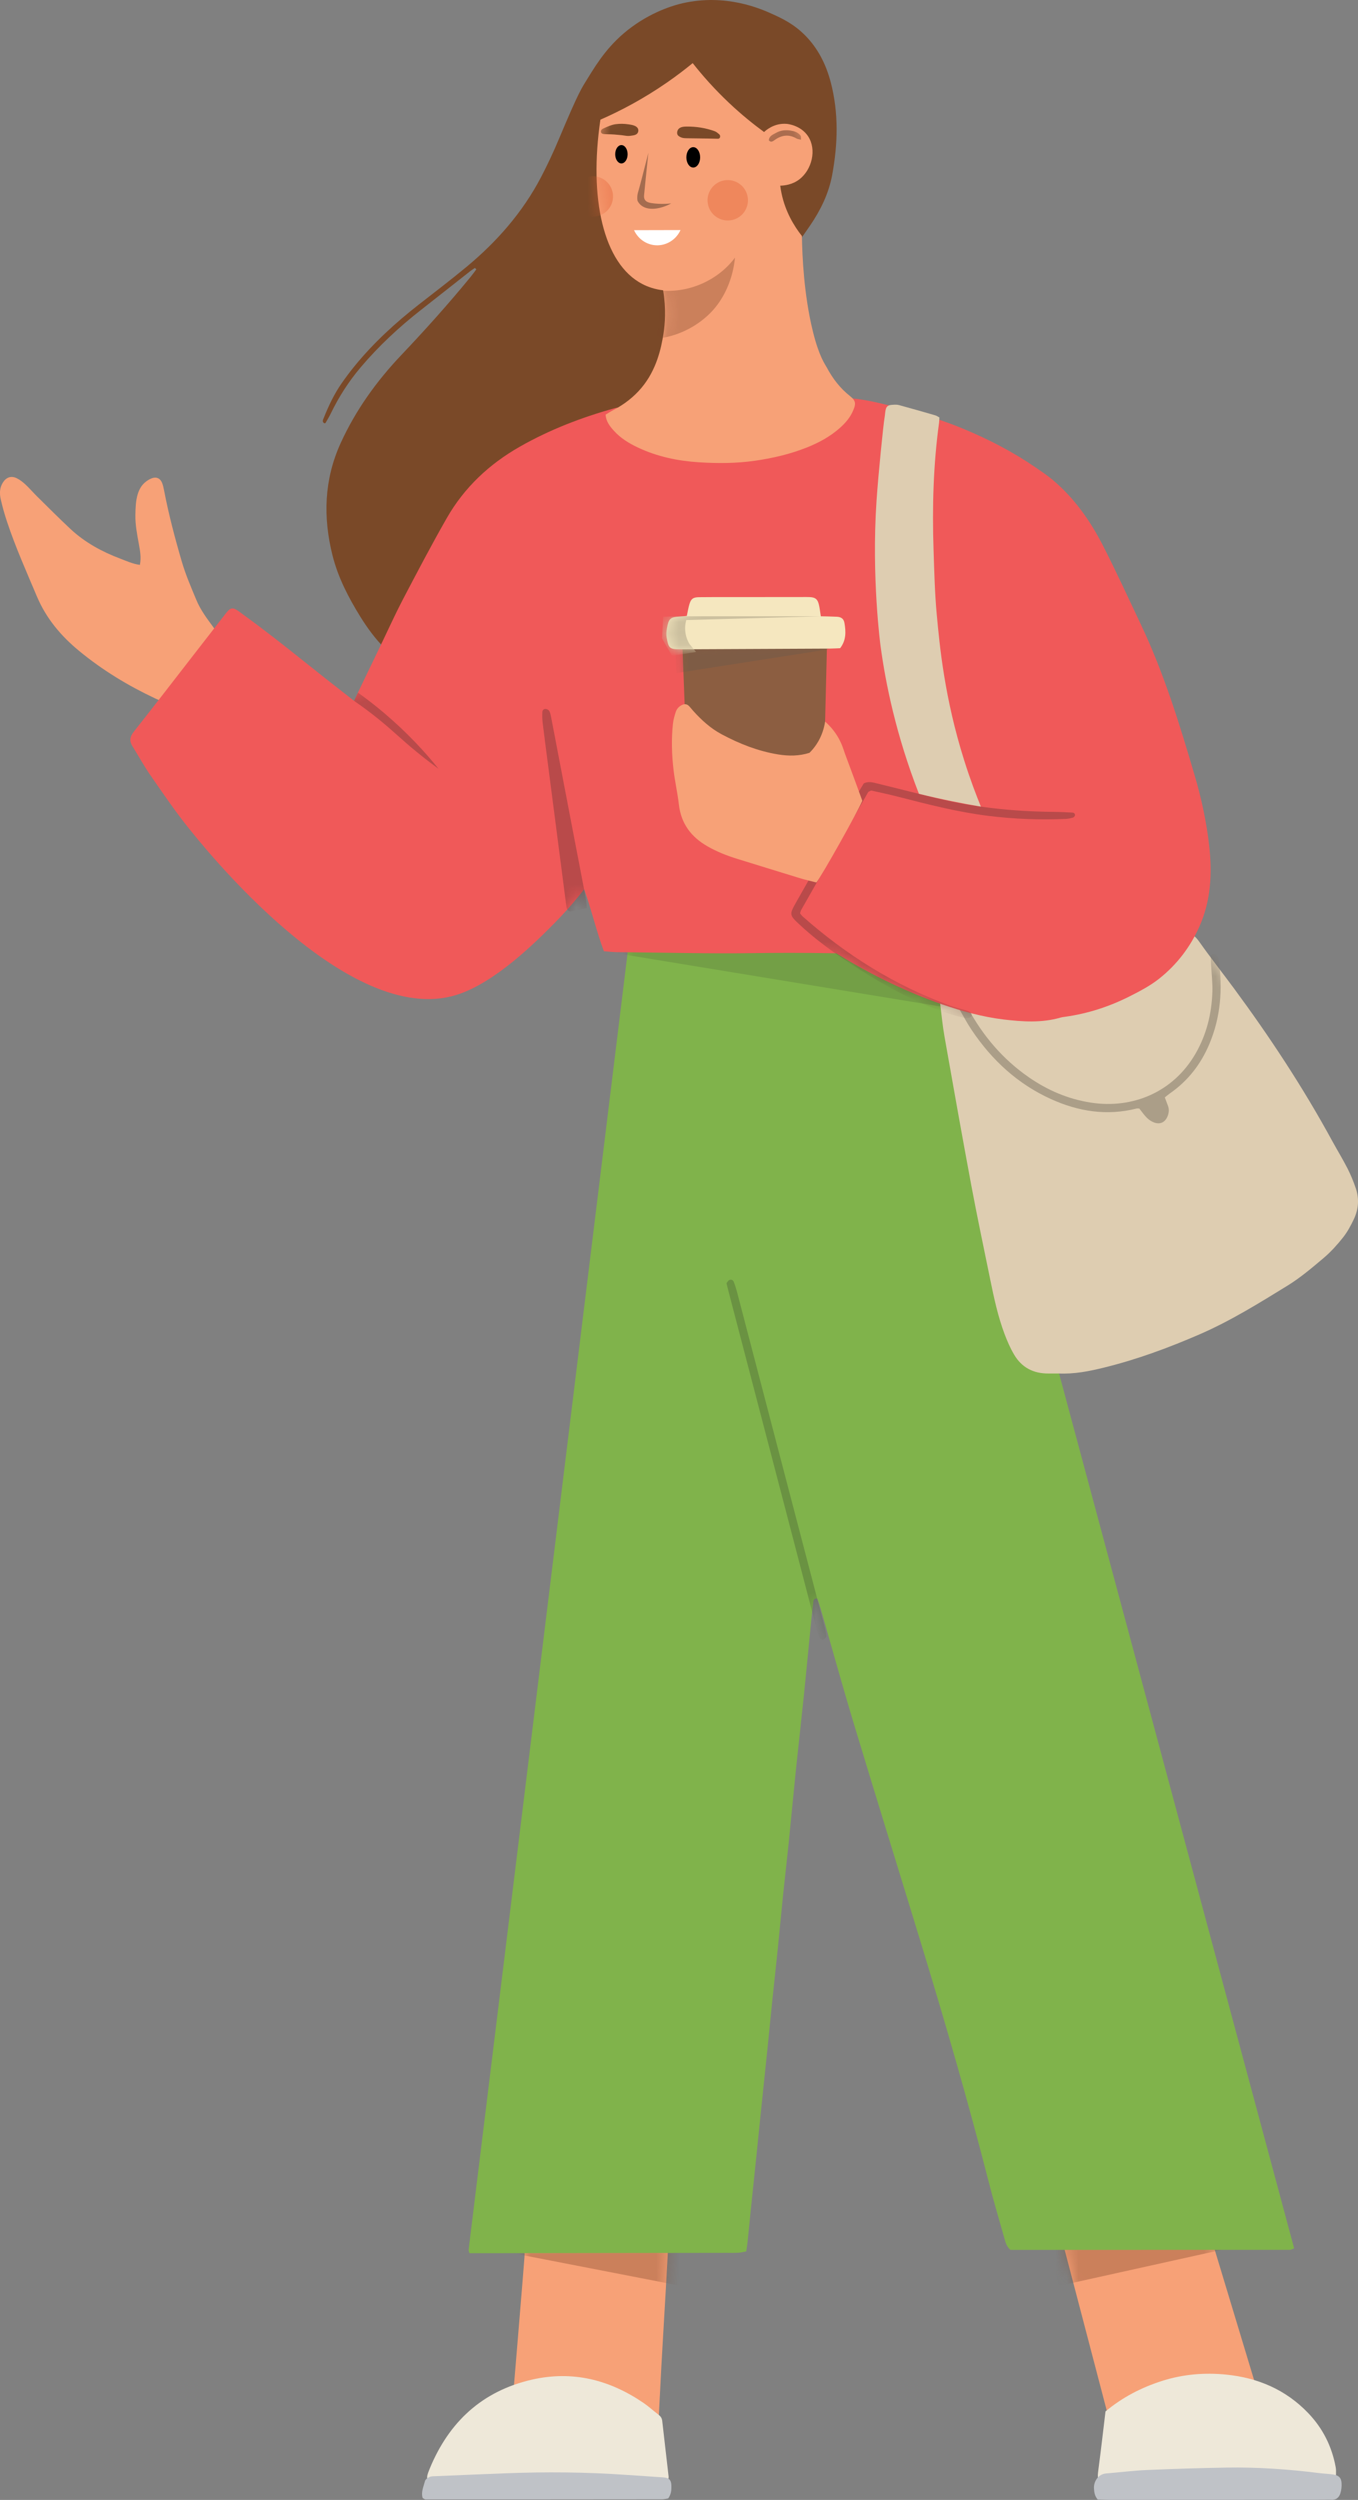 <svg width="119" height="219" viewBox="0 0 119 219" fill="none" xmlns="http://www.w3.org/2000/svg">
<rect x="0" y="0" width="119" height="219" fill="#808080" stroke="none"/>
<path d="M105.846 195.332C105.978 195.692 106.129 196.038 106.237 196.397C107.689 201.187 109.136 205.976 110.58 210.767C110.641 210.97 110.656 211.188 110.705 211.467C108.473 211.943 106.298 212.466 104.098 212.856C102.635 213.115 101.137 213.175 99.644 213.114C99.363 213.103 99.08 213.046 98.805 212.981C98.346 212.872 97.893 212.739 97.441 212.617C97.397 212.564 97.335 212.522 97.322 212.467C95.947 207.23 94.574 201.992 93.206 196.753C93.175 196.634 93.187 196.504 93.175 196.339C93.383 196.259 93.578 196.149 93.787 196.111C95.469 195.81 97.148 195.492 98.869 195.46C101.055 195.421 103.24 195.345 105.425 195.287C105.518 195.284 105.612 195.306 105.846 195.33V195.332Z" fill="#F7A177"/>
<mask id="mask0_300_6553" style="mask-type:luminance" maskUnits="userSpaceOnUse" x="93" y="195" width="18" height="19">
<path d="M105.846 195.332C105.978 195.692 106.129 196.038 106.237 196.397C107.689 201.187 109.136 205.976 110.58 210.767C110.641 210.97 110.656 211.188 110.705 211.467C108.473 211.943 106.298 212.466 104.098 212.856C102.635 213.115 101.137 213.175 99.644 213.114C99.363 213.103 99.08 213.046 98.805 212.981C98.346 212.872 97.893 212.739 97.441 212.617C97.397 212.564 97.335 212.522 97.322 212.467C95.947 207.23 94.574 201.992 93.206 196.753C93.175 196.634 93.187 196.504 93.175 196.339C93.383 196.259 93.578 196.149 93.787 196.111C95.469 195.81 97.148 195.492 98.869 195.46C101.055 195.421 103.24 195.345 105.425 195.287C105.518 195.284 105.612 195.306 105.846 195.33V195.332Z" fill="white"/>
</mask>
<g mask="url(#mask0_300_6553)">
<g style="mix-blend-mode:multiply" opacity="0.35">
<path d="M107.049 197.094C102.154 198.179 97.258 199.262 92.361 200.346C92.151 198.661 91.94 196.974 91.731 195.289C96.837 195.891 101.942 196.493 107.049 197.094Z" fill="#784329"/>
</g>
</g>
<path d="M45.961 196.878C46.315 196.814 46.652 196.73 46.993 196.696C48.002 196.597 49.01 196.476 50.021 196.44C52.269 196.362 54.519 196.332 56.768 196.282C56.926 196.278 57.085 196.277 57.243 196.277C58.427 196.277 58.568 196.408 58.509 197.584C58.407 199.578 58.284 201.57 58.17 203.562C58.096 204.859 58.016 206.156 57.947 207.453C57.859 209.098 57.779 210.744 57.693 212.39C57.673 212.734 57.695 213.09 57.446 213.466C57.023 213.494 56.553 213.542 56.083 213.553C54.328 213.589 52.617 213.271 50.921 212.86C50.276 212.702 49.641 212.505 48.998 212.341C47.532 211.966 46.241 211.24 45.024 210.366C44.921 210.293 44.82 210.218 44.717 210.145C44.828 209.91 44.939 209.75 44.977 209.574C45.029 209.329 45.028 209.07 45.05 208.819C45.22 206.766 45.391 204.714 45.56 202.662C45.695 201.02 45.831 199.378 45.959 197.736C45.978 197.487 45.962 197.236 45.962 196.875L45.961 196.878Z" fill="#F7A177"/>
<mask id="mask1_300_6553" style="mask-type:luminance" maskUnits="userSpaceOnUse" x="44" y="196" width="15" height="18">
<path d="M45.961 196.878C46.315 196.814 46.652 196.73 46.993 196.696C48.002 196.597 49.01 196.476 50.021 196.44C52.269 196.362 54.519 196.332 56.768 196.282C56.926 196.278 57.085 196.277 57.243 196.277C58.427 196.277 58.568 196.408 58.509 197.584C58.407 199.578 58.284 201.57 58.17 203.562C58.096 204.859 58.016 206.156 57.947 207.453C57.859 209.098 57.779 210.744 57.693 212.39C57.673 212.734 57.695 213.09 57.446 213.466C57.023 213.494 56.553 213.542 56.083 213.553C54.328 213.589 52.617 213.271 50.921 212.86C50.276 212.702 49.641 212.505 48.998 212.341C47.532 211.966 46.241 211.24 45.024 210.366C44.921 210.293 44.82 210.218 44.717 210.145C44.828 209.91 44.939 209.75 44.977 209.574C45.029 209.329 45.028 209.07 45.05 208.819C45.22 206.766 45.391 204.714 45.56 202.662C45.695 201.02 45.831 199.378 45.959 197.736C45.978 197.487 45.962 197.236 45.962 196.875L45.961 196.878Z" fill="white"/>
</mask>
<g mask="url(#mask1_300_6553)">
<g style="mix-blend-mode:multiply" opacity="0.35">
<path d="M44.914 197.385C49.92 198.357 54.926 199.33 59.931 200.302C59.889 198.788 59.847 197.273 59.805 195.758C54.842 196.301 49.878 196.842 44.914 197.385Z" fill="#784329"/>
</g>
</g>
<path d="M117.054 217.371C116.699 217.386 116.419 217.408 116.139 217.408C109.87 217.413 103.6 217.411 97.331 217.423C96.147 217.426 96.12 217.331 96.261 216.268C96.481 214.606 96.669 212.941 96.874 211.249C98.346 210.017 100.015 209.153 101.844 208.571C103.684 207.985 105.575 207.833 107.474 208.025C110.232 208.304 112.671 209.347 114.623 211.379C115.909 212.716 116.711 214.309 117.044 216.13C117.111 216.493 117.054 216.879 117.054 217.37V217.371Z" fill="#EEE8D9"/>
<path d="M58.518 217.343C58.178 217.359 57.898 217.385 57.618 217.385C51.219 217.382 44.821 217.37 38.422 217.375C37.307 217.375 37.254 217.232 37.663 216.242C39.346 212.166 42.255 209.466 46.597 208.467C50.169 207.645 53.433 208.473 56.419 210.523C56.861 210.828 57.259 211.196 57.688 211.521C57.877 211.663 58.001 211.827 58.028 212.063C58.216 213.699 58.407 215.333 58.591 216.968C58.601 217.056 58.557 217.151 58.519 217.342L58.518 217.343Z" fill="#EEE8D9"/>
<path d="M96.193 218.973C95.917 218.645 95.888 218.328 95.864 218.014C95.819 217.438 96.196 216.743 96.937 216.681C98.136 216.582 99.333 216.431 100.533 216.378C102.844 216.278 105.155 216.209 107.467 216.169C110.194 216.123 112.912 216.309 115.618 216.653C116.026 216.704 116.441 216.713 116.845 216.778C117.318 216.854 117.532 217.064 117.56 217.526C117.579 217.832 117.544 218.161 117.446 218.45C117.33 218.798 117.066 219.024 116.649 218.99C116.428 218.973 116.206 218.99 115.985 218.99C109.744 218.993 103.502 218.997 97.261 218.999C96.886 218.999 96.511 218.98 96.192 218.971L96.193 218.973Z" fill="#BFC2C7"/>
<path d="M58.549 218.871C58.387 218.896 58.204 218.947 58.02 218.947C51.111 218.955 44.201 218.959 37.293 218.958C37.209 218.958 37.127 218.878 37.036 218.832C36.879 218.306 37.117 217.83 37.242 217.35C37.28 217.202 37.48 217.059 37.638 216.99C37.805 216.918 38.009 216.927 38.199 216.919C40.225 216.834 42.251 216.747 44.278 216.669C47.828 216.532 51.377 216.558 54.922 216.811C55.997 216.888 57.073 216.946 58.147 217.029C58.643 217.067 58.821 217.266 58.833 217.752C58.843 218.134 58.819 218.511 58.551 218.871H58.549Z" fill="#BFC2C7"/>
<path d="M12.258 49.489C12.391 48.806 12.266 48.222 12.165 47.648C12.016 46.812 11.85 45.981 11.864 45.127C11.875 44.504 11.889 43.883 12.073 43.279C12.192 42.891 12.384 42.544 12.685 42.279C12.87 42.115 13.096 41.972 13.328 41.889C13.731 41.747 14.058 41.92 14.21 42.317C14.28 42.499 14.326 42.696 14.363 42.888C14.773 45.027 15.325 47.133 15.937 49.219C16.27 50.354 16.746 51.449 17.2 52.545C17.558 53.412 18.119 54.169 18.675 54.917C19.338 55.812 19.224 55.758 18.642 56.499C17.526 57.925 16.404 59.345 15.283 60.766C15.161 60.922 15.031 61.072 14.915 61.232C14.738 61.473 14.493 61.512 14.234 61.439C14.019 61.378 13.811 61.282 13.606 61.187C11.216 60.067 8.977 58.706 6.934 57.023C5.333 55.706 4.043 54.167 3.232 52.245C2.32 50.084 1.36 47.943 0.619 45.713C0.405 45.07 0.219 44.416 0.068 43.756C-0.046 43.255 -0.046 42.745 0.248 42.279C0.547 41.806 0.98 41.649 1.482 41.901C1.755 42.038 2.007 42.236 2.233 42.445C2.584 42.773 2.896 43.141 3.239 43.478C4.205 44.431 5.163 45.394 6.154 46.321C7.43 47.518 8.944 48.339 10.57 48.951C11.09 49.146 11.602 49.393 12.256 49.486L12.258 49.489Z" fill="#F7A177"/>
<path d="M113.408 196.964C113.218 197.033 113.131 197.092 113.045 197.092C104.869 197.096 96.691 197.096 88.543 197.096C88.203 196.806 88.11 196.432 88.009 196.07C87.544 194.423 87.058 192.784 86.635 191.128C84.855 184.162 82.85 177.258 80.753 170.383C78.794 163.961 76.799 157.551 74.857 151.124C73.831 147.729 72.888 144.309 71.905 140.902C71.819 140.603 71.712 140.31 71.622 140.044C71.338 139.985 71.293 140.156 71.274 140.304C71.196 140.932 71.128 141.563 71.066 142.192C70.853 144.336 70.654 146.481 70.434 148.623C70.213 150.766 69.967 152.907 69.745 155.049C69.524 157.192 69.327 159.338 69.109 161.481C68.955 162.993 68.776 164.504 68.62 166.016C68.461 167.56 68.321 169.106 68.164 170.651C68.01 172.163 67.839 173.675 67.684 175.187C67.527 176.699 67.382 178.213 67.226 179.726C67.065 181.302 66.896 182.876 66.734 184.452C66.581 185.933 66.433 187.415 66.28 188.896C66.115 190.503 65.945 192.11 65.779 193.717C65.689 194.599 65.606 195.482 65.514 196.365C65.486 196.642 65.438 196.918 65.395 197.228C65.134 197.276 64.925 197.335 64.714 197.347C64.366 197.366 64.017 197.356 63.668 197.357C56.694 197.368 49.719 197.379 42.745 197.388C42.214 197.388 41.682 197.388 41.144 197.388C41.11 197.269 41.054 197.177 41.064 197.094C45.725 159.059 50.391 121.024 55.063 82.931C55.335 82.898 55.576 82.847 55.817 82.847C57.085 82.843 58.353 82.852 59.621 82.855C63.108 82.864 66.596 82.863 70.082 82.886C73.347 82.908 76.611 82.963 79.876 82.99C80.399 82.994 80.96 83.135 81.423 82.721C81.48 82.671 81.62 82.661 81.695 82.695C82.009 82.839 82.291 82.653 82.579 82.602C82.645 82.71 82.716 82.785 82.741 82.871C92.958 120.879 103.173 158.889 113.406 196.967L113.408 196.964Z" fill="#80B34B"/>
<mask id="mask2_300_6553" style="mask-type:luminance" maskUnits="userSpaceOnUse" x="41" y="82" width="73" height="116">
<path d="M113.408 196.964C113.218 197.033 113.131 197.092 113.045 197.092C104.869 197.096 96.691 197.096 88.543 197.096C88.203 196.806 88.11 196.432 88.009 196.07C87.544 194.423 87.058 192.784 86.635 191.128C84.855 184.162 82.85 177.258 80.753 170.383C78.794 163.961 76.799 157.551 74.857 151.124C73.831 147.729 72.888 144.309 71.905 140.902C71.819 140.603 71.712 140.31 71.622 140.044C71.338 139.985 71.293 140.156 71.274 140.304C71.196 140.932 71.128 141.563 71.066 142.192C70.853 144.336 70.654 146.481 70.434 148.623C70.213 150.766 69.967 152.907 69.745 155.049C69.524 157.192 69.327 159.338 69.109 161.481C68.955 162.993 68.776 164.504 68.62 166.016C68.461 167.56 68.321 169.106 68.164 170.651C68.01 172.163 67.839 173.675 67.684 175.187C67.527 176.699 67.382 178.213 67.226 179.726C67.065 181.302 66.896 182.876 66.734 184.452C66.581 185.933 66.433 187.415 66.28 188.896C66.115 190.503 65.945 192.11 65.779 193.717C65.689 194.599 65.606 195.482 65.514 196.365C65.486 196.642 65.438 196.918 65.395 197.228C65.134 197.276 64.925 197.335 64.714 197.347C64.366 197.366 64.017 197.356 63.668 197.357C56.694 197.368 49.719 197.379 42.745 197.388C42.214 197.388 41.682 197.388 41.144 197.388C41.11 197.269 41.054 197.177 41.064 197.094C45.725 159.059 50.391 121.024 55.063 82.931C55.335 82.898 55.576 82.847 55.817 82.847C57.085 82.843 58.353 82.852 59.621 82.855C63.108 82.864 66.596 82.863 70.082 82.886C73.347 82.908 76.611 82.963 79.876 82.99C80.399 82.994 80.96 83.135 81.423 82.721C81.48 82.671 81.62 82.661 81.695 82.695C82.009 82.839 82.291 82.653 82.579 82.602C82.645 82.71 82.716 82.785 82.741 82.871C92.958 120.879 103.173 158.889 113.406 196.967L113.408 196.964Z" fill="white"/>
</mask>
<g mask="url(#mask2_300_6553)">
<g style="mix-blend-mode:multiply" opacity="0.2">
<path d="M52.92 83.331C63.311 85.036 73.701 86.741 84.09 88.446L82.378 78.167C73.007 78.765 63.636 79.364 54.266 79.962C53.818 81.086 53.368 82.208 52.92 83.331Z" fill="#425231"/>
</g>
<g style="mix-blend-mode:multiply" opacity="0.35">
<path d="M63.661 112.412C63.741 112.316 63.799 112.193 63.895 112.142C64.052 112.061 64.226 112.117 64.292 112.281C64.41 112.573 64.504 112.875 64.584 113.179C65.812 117.866 67.035 122.554 68.26 127.242C69.575 132.265 70.89 137.289 72.203 142.314C72.291 142.65 72.377 142.989 72.409 143.333C72.418 143.433 72.248 143.589 72.126 143.645C72.059 143.674 71.863 143.57 71.827 143.483C71.702 143.195 71.61 142.892 71.53 142.587C70.856 140.014 70.19 137.439 69.518 134.866C67.629 127.636 65.74 120.405 63.852 113.174C63.788 112.93 63.729 112.685 63.661 112.412Z" fill="#425231"/>
</g>
</g>
<path d="M92.717 120.323C92.507 120.323 92.191 120.32 91.874 120.323C90.562 120.335 89.533 119.802 88.867 118.671C88.531 118.103 88.262 117.487 88.029 116.867C87.448 115.321 87.102 113.709 86.773 112.094C86.21 109.332 85.624 106.575 85.107 103.804C84.299 99.477 83.531 95.141 82.765 90.807C82.6 89.871 82.508 88.924 82.394 87.98C82.342 87.542 82.412 87.403 82.809 87.234C83.186 87.073 83.575 86.931 83.97 86.823C85.495 86.403 87.025 85.994 88.555 85.592C90.946 84.963 93.268 84.124 95.599 83.31C97.393 82.683 99.215 82.144 101.083 81.784C101.765 81.653 102.461 81.576 103.154 81.528C103.97 81.472 104.591 81.79 105.085 82.491C106.069 83.889 107.133 85.232 108.148 86.609C111.292 90.872 114.201 95.289 116.737 99.944C117.177 100.751 117.66 101.535 118.078 102.353C118.365 102.913 118.603 103.505 118.808 104.1C119.116 105.008 119.051 105.925 118.645 106.786C118.377 107.354 118.072 107.923 117.683 108.413C117.173 109.055 116.614 109.676 115.989 110.204C114.973 111.062 113.949 111.933 112.821 112.627C110.315 114.17 107.81 115.727 105.097 116.902C102.392 118.074 99.632 119.094 96.767 119.799C95.476 120.116 94.169 120.391 92.717 120.32V120.323Z" fill="#DECDB1"/>
<mask id="mask3_300_6553" style="mask-type:luminance" maskUnits="userSpaceOnUse" x="82" y="81" width="38" height="40">
<path d="M92.717 120.323C92.507 120.323 92.191 120.32 91.874 120.323C90.562 120.335 89.533 119.802 88.867 118.671C88.531 118.103 88.262 117.487 88.029 116.867C87.448 115.321 87.102 113.709 86.773 112.094C86.21 109.332 85.624 106.575 85.107 103.804C84.299 99.477 83.531 95.141 82.765 90.807C82.6 89.871 82.508 88.924 82.394 87.98C82.342 87.542 82.412 87.403 82.809 87.234C83.186 87.073 83.575 86.931 83.97 86.823C85.495 86.403 87.025 85.994 88.555 85.592C90.946 84.963 93.268 84.124 95.599 83.31C97.393 82.683 99.215 82.144 101.083 81.784C101.765 81.653 102.461 81.576 103.154 81.528C103.97 81.472 104.591 81.79 105.085 82.491C106.069 83.889 107.133 85.232 108.148 86.609C111.292 90.872 114.201 95.289 116.737 99.944C117.177 100.751 117.66 101.535 118.078 102.353C118.365 102.913 118.603 103.505 118.808 104.1C119.116 105.008 119.051 105.925 118.645 106.786C118.377 107.354 118.072 107.923 117.683 108.413C117.173 109.055 116.614 109.676 115.989 110.204C114.973 111.062 113.949 111.933 112.821 112.627C110.315 114.17 107.81 115.727 105.097 116.902C102.392 118.074 99.632 119.094 96.767 119.799C95.476 120.116 94.169 120.391 92.717 120.32V120.323Z" fill="white"/>
</mask>
<g mask="url(#mask3_300_6553)">
<g style="mix-blend-mode:multiply" opacity="0.5">
<path d="M99.835 97.11C99.719 97.11 99.652 97.096 99.593 97.111C96.989 97.77 94.493 97.37 92.092 96.281C89.185 94.963 86.924 92.878 85.156 90.245C84.767 89.668 84.438 89.051 84.09 88.447C83.996 88.283 83.918 88.107 83.856 87.929C83.801 87.766 83.847 87.615 83.998 87.517C84.163 87.41 84.319 87.475 84.411 87.609C84.571 87.844 84.699 88.098 84.835 88.348C86.145 90.751 87.873 92.788 90.129 94.355C91.791 95.51 93.608 96.292 95.62 96.597C99.258 97.149 102.805 95.676 104.752 92.32C105.729 90.638 106.177 88.803 106.241 86.876C106.265 86.119 106.171 85.359 106.133 84.601C106.118 84.318 106.096 84.034 106.107 83.751C106.11 83.685 106.221 83.575 106.291 83.568C106.402 83.558 106.564 83.581 106.625 83.655C106.719 83.77 106.776 83.935 106.796 84.087C107.149 86.613 106.977 89.083 105.976 91.457C105.233 93.22 104.105 94.682 102.524 95.78C102.373 95.886 102.233 96.008 102.07 96.136C102.17 96.402 102.258 96.634 102.346 96.867C102.451 97.146 102.44 97.424 102.346 97.704C102.126 98.352 101.604 98.574 100.996 98.274C100.615 98.084 100.431 97.903 99.834 97.11H99.835Z" fill="#786F60"/>
</g>
</g>
<path d="M41.616 23.473C41.49 23.559 41.358 23.636 41.239 23.729C39.793 24.865 38.353 26.006 36.905 27.139C34.977 28.648 33.194 30.304 31.609 32.175C30.557 33.416 29.688 34.771 28.982 36.233C28.845 36.516 28.678 36.786 28.521 37.059C28.512 37.077 28.465 37.073 28.421 37.082C28.189 36.951 28.314 36.756 28.374 36.606C28.797 35.544 29.286 34.513 29.941 33.572C30.303 33.052 30.686 32.544 31.085 32.054C32.737 30.032 34.65 28.278 36.706 26.675C38.105 25.584 39.518 24.508 40.884 23.376C43.543 21.169 45.793 18.607 47.405 15.53C47.977 14.437 48.5 13.314 48.978 12.177C50.767 7.914 50.958 7.74 51.553 6.775C52.387 5.424 53.416 3.793 55.359 2.365C57.407 0.86 59.376 0.384 59.813 0.284C63.604 -0.579 66.655 0.761 67.704 1.24C68.547 1.624 69.565 2.098 70.571 3.119C71.644 4.207 72.375 5.589 72.801 7.221C73.502 9.909 73.422 12.625 72.922 15.331C72.624 16.942 71.913 18.401 70.996 19.745C70.013 21.184 68.98 22.588 67.973 24.008C67.699 24.395 67.422 24.782 67.165 25.182C66.823 25.715 66.481 26.25 66.168 26.799C64.307 30.073 61.99 32.99 59.379 35.693C56.076 39.113 52.812 42.57 49.527 46.007C47.62 48.002 45.635 49.914 43.505 51.674C41.4 53.415 39.185 54.997 36.744 56.237C36.293 56.466 35.833 56.681 35.367 56.88C35.137 56.979 34.888 57.049 34.642 57.094C34.282 57.159 33.978 57.068 33.701 56.787C32.873 55.945 32.177 54.998 31.561 54.002C30.526 52.328 29.619 50.577 29.137 48.655C28.297 45.302 28.397 42.005 29.856 38.808C31.174 35.921 33 33.384 35.174 31.095C37.27 28.887 39.3 26.623 41.229 24.268C41.408 24.05 41.57 23.821 41.741 23.596C41.699 23.556 41.657 23.515 41.615 23.475L41.616 23.473Z" fill="#7A4928"/>
<path d="M31.027 61.396C31.205 61.014 31.337 60.729 31.473 60.446C32.131 59.076 32.79 57.706 33.451 56.337C34.069 55.054 34.655 53.752 35.317 52.49C36.568 50.106 37.816 47.718 39.153 45.383C40.682 42.712 42.859 40.665 45.533 39.141C48.164 37.642 50.962 36.564 53.872 35.758C54.138 35.684 54.433 35.678 54.712 35.688C55.44 35.714 56.167 35.784 56.894 35.806C58.988 35.866 61.073 35.691 63.158 35.533C64.232 35.454 65.307 35.38 66.382 35.314C67.742 35.23 69.102 35.163 70.461 35.075C71.029 35.038 71.598 34.98 72.164 34.912C73.792 34.716 75.39 34.926 76.97 35.291C79.47 35.869 81.941 36.545 84.32 37.525C86.583 38.456 88.746 39.573 90.764 40.96C91.26 41.3 91.76 41.636 92.221 42.02C94.125 43.611 95.528 45.606 96.648 47.788C97.803 50.042 98.854 52.35 99.942 54.638C101.978 58.916 103.365 63.427 104.695 67.957C105.287 69.969 105.725 72.012 105.961 74.091C106.234 76.513 106.114 78.901 105.099 81.176C104.295 82.978 103.12 84.508 101.589 85.725C100.804 86.349 99.889 86.829 98.988 87.284C97.197 88.186 95.304 88.803 93.309 89.075C93.183 89.093 93.056 89.108 92.935 89.143C91.284 89.624 89.604 89.508 87.938 89.309C84.276 88.871 80.379 87.204 78.561 86.365C77.24 85.756 75.401 84.831 73.288 83.511C70.259 83.457 67.781 83.472 66.062 83.497C61.917 83.555 58.829 83.452 54.081 83.413C53.706 83.41 53.332 83.361 52.919 83.332C52.252 81.553 51.844 79.729 51.189 77.904C50.606 78.656 49.733 79.712 48.578 80.88C47.091 82.384 43.423 86.093 40.001 87.157C30.468 90.123 17.79 74.133 16.328 72.289C15.321 71.019 14.288 69.514 13.164 67.89C12.606 67.084 12.136 66.216 11.614 65.385C11.319 64.916 11.38 64.537 11.728 64.095C13.401 61.983 15.041 59.847 16.694 57.719C17.646 56.493 18.599 55.266 19.552 54.04C19.689 53.865 19.82 53.685 19.969 53.522C20.206 53.263 20.42 53.234 20.728 53.425C20.943 53.558 21.142 53.718 21.347 53.867C23.135 55.161 24.87 56.525 26.594 57.905C27.635 58.737 29.14 59.931 31.024 61.395L31.027 61.396Z" fill="#F05959"/>
<mask id="mask4_300_6553" style="mask-type:luminance" maskUnits="userSpaceOnUse" x="11" y="34" width="96" height="56">
<path d="M31.027 61.396C31.205 61.014 31.337 60.729 31.473 60.446C32.131 59.076 32.79 57.706 33.451 56.337C34.069 55.054 34.655 53.752 35.317 52.49C36.568 50.106 37.816 47.718 39.153 45.383C40.682 42.712 42.859 40.665 45.533 39.141C48.164 37.642 50.962 36.564 53.872 35.758C54.138 35.684 54.433 35.678 54.712 35.688C55.44 35.714 56.167 35.784 56.894 35.806C58.988 35.866 61.073 35.691 63.158 35.533C64.232 35.454 65.307 35.38 66.382 35.314C67.742 35.23 69.102 35.163 70.461 35.075C71.029 35.038 71.598 34.98 72.164 34.912C73.792 34.716 75.39 34.926 76.97 35.291C79.47 35.869 81.941 36.545 84.32 37.525C86.583 38.456 88.746 39.573 90.764 40.96C91.26 41.3 91.76 41.636 92.221 42.02C94.125 43.611 95.528 45.606 96.648 47.788C97.803 50.042 98.854 52.35 99.942 54.638C101.978 58.916 103.365 63.427 104.695 67.957C105.287 69.969 105.725 72.012 105.961 74.091C106.234 76.513 106.114 78.901 105.099 81.176C104.295 82.978 103.12 84.508 101.589 85.725C100.804 86.349 99.889 86.829 98.988 87.284C97.197 88.186 95.304 88.803 93.309 89.075C93.183 89.093 93.056 89.108 92.935 89.143C91.284 89.624 89.604 89.508 87.938 89.309C84.276 88.871 80.379 87.204 78.561 86.365C77.24 85.756 75.401 84.831 73.288 83.511C70.259 83.457 67.781 83.472 66.062 83.497C61.917 83.555 58.829 83.452 54.081 83.413C53.706 83.41 53.332 83.361 52.919 83.332C52.252 81.553 51.844 79.729 51.189 77.904C50.606 78.656 49.733 79.712 48.578 80.88C47.091 82.384 43.423 86.093 40.001 87.157C30.468 90.123 17.79 74.133 16.328 72.289C15.321 71.019 14.288 69.514 13.164 67.89C12.606 67.084 12.136 66.216 11.614 65.385C11.319 64.916 11.38 64.537 11.728 64.095C13.401 61.983 15.041 59.847 16.694 57.719C17.646 56.493 18.599 55.266 19.552 54.04C19.689 53.865 19.82 53.685 19.969 53.522C20.206 53.263 20.42 53.234 20.728 53.425C20.943 53.558 21.142 53.718 21.347 53.867C23.135 55.161 24.87 56.525 26.594 57.905C27.635 58.737 29.14 59.931 31.024 61.395L31.027 61.396Z" fill="white"/>
</mask>
<g mask="url(#mask4_300_6553)">
<g style="mix-blend-mode:multiply" opacity="0.35">
<path d="M70.108 80.016C70.183 80.106 70.254 80.21 70.345 80.291C74.157 83.662 78.402 86.32 83.193 88.072C83.668 88.245 84.165 88.359 84.648 88.509C84.795 88.555 84.946 88.618 85.07 88.706C85.131 88.749 85.17 88.879 85.154 88.956C85.138 89.032 85.05 89.131 84.974 89.15C84.827 89.188 84.656 89.215 84.513 89.18C84.021 89.059 83.531 88.928 83.052 88.768C80.636 87.961 78.376 86.82 76.213 85.487C74.08 84.172 71.999 82.783 70.148 81.075C69.16 80.161 69.141 80.142 69.782 79.013C71.61 75.787 73.44 72.563 75.27 69.338C75.411 69.09 75.559 68.848 75.691 68.629C76.098 68.43 76.468 68.537 76.837 68.627C78.496 69.038 80.156 69.449 81.815 69.862C85.246 70.716 88.735 71.087 92.265 71.121C92.835 71.126 93.405 71.156 93.973 71.185C94.111 71.191 94.218 71.286 94.198 71.427C94.187 71.501 94.094 71.603 94.019 71.625C93.808 71.684 93.589 71.731 93.371 71.741C91.119 71.838 88.876 71.752 86.635 71.476C83.952 71.147 81.348 70.477 78.741 69.806C77.917 69.594 77.082 69.422 76.338 69.251C76.209 69.311 76.179 69.322 76.152 69.338C76.125 69.353 76.091 69.368 76.076 69.392C74.117 72.835 72.158 76.279 70.203 79.722C70.158 79.802 70.143 79.9 70.105 80.016H70.108Z" fill="#542D2D"/>
</g>
<g style="mix-blend-mode:multiply" opacity="0.35">
<path d="M51.406 79.546C50.836 79.665 50.382 79.76 49.936 79.854C49.687 79.752 49.649 79.54 49.619 79.312C49.435 77.869 49.244 76.427 49.057 74.986C48.765 72.728 48.473 70.471 48.18 68.213C47.969 66.582 47.754 64.952 47.552 63.321C47.514 63.01 47.51 62.691 47.524 62.379C47.531 62.209 47.662 62.08 47.842 62.107C47.95 62.123 48.088 62.2 48.136 62.291C48.221 62.455 48.26 62.645 48.295 62.83C48.933 66.151 49.565 69.474 50.201 72.796C50.552 74.627 50.905 76.459 51.257 78.29C51.334 78.689 51.415 79.089 51.404 79.548L51.406 79.546Z" fill="#542D2D"/>
</g>
<g style="mix-blend-mode:multiply" opacity="0.35">
<path d="M33.727 62.52C35.65 64.153 37.2 65.821 38.435 67.355C38.032 67.061 37.368 66.566 36.57 65.917C35.057 64.684 34.478 64.042 33.035 62.889C32.594 62.536 31.908 62.007 31.027 61.395C31.14 61.156 31.254 60.918 31.369 60.678C32.135 61.227 32.926 61.837 33.727 62.518V62.52Z" fill="#542D2D"/>
</g>
</g>
<path d="M85.955 70.663C85.139 70.525 84.301 70.37 83.445 70.195C82.436 69.989 81.463 69.77 80.525 69.541C78.511 64.369 77.603 59.859 77.161 56.588C77.161 56.588 76.353 50.616 76.81 43.861C76.971 41.488 77.412 37.128 77.515 36.581C77.545 36.425 77.553 36.267 77.572 36.11C77.634 35.619 77.752 35.491 78.204 35.463C78.392 35.451 78.593 35.436 78.771 35.485C79.839 35.774 80.904 36.08 81.967 36.388C82.082 36.421 82.185 36.5 82.319 36.572C82.308 36.744 82.306 36.898 82.286 37.05C81.784 40.736 81.683 44.441 81.806 48.153C81.869 50.053 81.913 51.958 82.088 53.849C82.343 56.593 82.764 61.137 84.494 66.621C85.04 68.354 85.581 69.747 85.954 70.662L85.955 70.663Z" fill="#DECDB1"/>
<path d="M72.3 63.341C72.323 63.502 72.345 63.73 72.341 64.001C72.335 64.328 72.368 64.931 72.028 65.551C71.624 66.287 71.077 66.887 70.362 67.336C69.813 67.681 69.228 67.863 68.574 67.892C67.345 67.947 66.183 67.707 65.077 67.179C63.27 66.315 61.815 65.019 60.554 63.486C60.443 63.351 60.288 63.142 60.171 62.844C60.043 62.522 60.011 62.226 60.007 62.009L59.807 56.789C59.809 56.73 59.823 56.602 59.916 56.498C60.004 56.401 60.117 56.368 60.221 56.351C60.314 56.336 60.41 56.331 60.505 56.328C63.35 56.213 66.194 55.996 69.045 56.215C69.738 56.268 70.438 56.23 71.134 56.244C71.261 56.246 71.641 56.165 72.08 56.31C72.253 56.367 72.386 56.44 72.469 56.492C72.413 58.775 72.356 61.058 72.299 63.341H72.3Z" fill="#8C5E41"/>
<mask id="mask5_300_6553" style="mask-type:luminance" maskUnits="userSpaceOnUse" x="59" y="56" width="14" height="12">
<path d="M72.3 63.341C72.323 63.502 72.345 63.73 72.341 64.001C72.335 64.328 72.368 64.931 72.028 65.551C71.624 66.287 71.077 66.887 70.362 67.336C69.813 67.681 69.228 67.863 68.574 67.892C67.345 67.947 66.183 67.707 65.077 67.179C63.27 66.315 61.815 65.019 60.554 63.486C60.443 63.351 60.288 63.142 60.171 62.844C60.043 62.522 60.011 62.226 60.007 62.009L59.807 56.789C59.809 56.73 59.823 56.602 59.916 56.498C60.004 56.401 60.117 56.368 60.221 56.351C60.314 56.336 60.41 56.331 60.505 56.328C63.35 56.213 66.194 55.996 69.045 56.215C69.738 56.268 70.438 56.23 71.134 56.244C71.261 56.246 71.641 56.165 72.08 56.31C72.253 56.367 72.386 56.44 72.469 56.492C72.413 58.775 72.356 61.058 72.299 63.341H72.3Z" fill="white"/>
</mask>
<g mask="url(#mask5_300_6553)">
<g style="mix-blend-mode:multiply" opacity="0.5">
<path d="M72.583 56.888C68.148 57.58 63.714 58.27 59.279 58.962L59.131 56.121C63.653 56.191 68.175 56.261 72.697 56.333C72.659 56.519 72.621 56.704 72.583 56.889V56.888Z" fill="#70594A"/>
</g>
</g>
<path d="M53.065 36.327C53.287 36.194 53.495 36.056 53.717 35.941C54.731 35.416 55.55 34.759 56.2 33.99C57.545 32.398 57.943 30.48 58.135 29.258C58.273 28.383 58.38 27.05 58.108 25.431C57.391 25.344 56.792 25.144 56.292 24.884C52.847 23.101 51.602 17.331 52.612 10.485C54.405 9.699 56.407 8.645 58.469 7.214C59.275 6.655 60.018 6.089 60.7 5.529C61.555 6.617 62.614 7.816 63.904 9.032C64.963 10.03 65.999 10.868 66.956 11.568C67.065 11.46 67.819 10.752 68.953 10.853C69.03 10.86 70.169 10.979 70.803 11.926C71.595 13.107 71.139 14.877 70.047 15.713C69.418 16.193 68.714 16.258 68.371 16.266C68.398 16.485 68.436 16.712 68.485 16.943C68.819 18.536 69.566 19.783 70.272 20.677C70.299 22.446 70.441 25.802 71.228 29.018C71.775 31.25 72.315 31.937 72.456 32.201C72.968 33.164 73.62 34.015 74.479 34.691C75.051 35.141 74.98 35.431 74.774 35.931C74.517 36.558 74.082 37.062 73.577 37.507C72.735 38.249 71.763 38.777 70.729 39.191C69.254 39.781 67.722 40.137 66.147 40.364C64.504 40.599 62.859 40.602 61.217 40.496C59.38 40.377 57.583 39.999 55.899 39.205C55.12 38.837 54.391 38.394 53.807 37.749C53.445 37.352 53.111 36.932 53.066 36.328L53.065 36.327Z" fill="#F7A177"/>
<mask id="mask6_300_6553" style="mask-type:luminance" maskUnits="userSpaceOnUse" x="52" y="5" width="23" height="36">
<path d="M53.065 36.327C53.287 36.194 53.495 36.056 53.717 35.941C54.731 35.416 55.55 34.759 56.2 33.99C57.545 32.398 57.943 30.48 58.135 29.258C58.273 28.383 58.38 27.05 58.108 25.431C57.391 25.344 56.792 25.144 56.292 24.884C52.847 23.101 51.602 17.331 52.612 10.485C54.405 9.699 56.407 8.645 58.469 7.214C59.275 6.655 60.018 6.089 60.7 5.529C61.555 6.617 62.614 7.816 63.904 9.032C64.963 10.03 65.999 10.868 66.956 11.568C67.065 11.46 67.819 10.752 68.953 10.853C69.03 10.86 70.169 10.979 70.803 11.926C71.595 13.107 71.139 14.877 70.047 15.713C69.418 16.193 68.714 16.258 68.371 16.266C68.398 16.485 68.436 16.712 68.485 16.943C68.819 18.536 69.566 19.783 70.272 20.677C70.299 22.446 70.441 25.802 71.228 29.018C71.775 31.25 72.315 31.937 72.456 32.201C72.968 33.164 73.62 34.015 74.479 34.691C75.051 35.141 74.98 35.431 74.774 35.931C74.517 36.558 74.082 37.062 73.577 37.507C72.735 38.249 71.763 38.777 70.729 39.191C69.254 39.781 67.722 40.137 66.147 40.364C64.504 40.599 62.859 40.602 61.217 40.496C59.38 40.377 57.583 39.999 55.899 39.205C55.12 38.837 54.391 38.394 53.807 37.749C53.445 37.352 53.111 36.932 53.066 36.328L53.065 36.327Z" fill="white"/>
</mask>
<g mask="url(#mask6_300_6553)">
<path d="M59.632 20.155C58.275 20.158 56.918 20.162 55.561 20.165C55.913 20.938 56.661 21.451 57.495 21.488C58.4 21.528 59.25 20.999 59.632 20.154V20.155Z" fill="white"/>
<g style="mix-blend-mode:multiply" opacity="0.5">
<path d="M58.825 17.822C58.223 17.884 57.725 17.862 57.368 17.827C56.902 17.781 56.639 17.706 56.512 17.502C56.416 17.349 56.434 17.179 56.439 17.111C56.497 16.517 56.629 15.171 56.817 13.388C56.373 15.118 56.051 16.388 55.899 16.887C55.867 16.996 55.809 17.262 55.863 17.587C55.947 17.754 56.048 17.872 56.147 17.96C56.719 18.462 57.774 18.375 58.825 17.82V17.822Z" fill="#523828"/>
</g>
<path d="M54.446 11.838C54.611 11.857 54.777 11.891 54.941 11.906C55.115 11.921 55.305 11.894 55.477 11.863C55.601 11.841 55.73 11.807 55.822 11.716C55.936 11.605 55.974 11.412 55.899 11.263C55.765 10.988 55.34 10.934 55.094 10.896C54.714 10.838 54.32 10.827 53.939 10.881C53.583 10.933 53.226 11.092 52.897 11.244C52.836 11.271 52.775 11.301 52.727 11.348C52.624 11.448 52.629 11.627 52.759 11.699C52.886 11.769 53.099 11.746 53.238 11.761C53.633 11.761 54.033 11.794 54.425 11.837C54.432 11.837 54.437 11.838 54.444 11.84L54.446 11.838Z" fill="#7A4928"/>
<path d="M61.355 12.128C61.589 12.131 61.823 12.135 62.057 12.137C62.344 12.142 62.63 12.148 62.917 12.155C63.117 12.159 63.17 11.888 63.025 11.765C62.907 11.665 62.783 11.553 62.641 11.5C61.843 11.207 61.014 11.08 60.163 11.086C59.928 11.087 59.617 11.115 59.457 11.302C59.346 11.432 59.292 11.664 59.382 11.819C59.455 11.947 59.664 12.041 59.803 12.075C59.938 12.108 60.079 12.11 60.218 12.112C60.596 12.117 60.975 12.121 61.352 12.127L61.355 12.128Z" fill="#7A4928"/>
<path d="M60.145 13.785C60.145 14.278 60.416 14.678 60.749 14.678C61.081 14.678 61.352 14.279 61.352 13.785C61.352 13.291 61.081 12.891 60.749 12.891C60.416 12.891 60.145 13.291 60.145 13.785Z" fill="black"/>
<path d="M53.91 13.513C53.91 13.957 54.153 14.317 54.454 14.317C54.754 14.317 54.998 13.957 54.998 13.513C54.998 13.069 54.754 12.709 54.454 12.709C54.153 12.709 53.91 13.069 53.91 13.513Z" fill="black"/>
<path opacity="0.4" d="M62.599 18.871C63.331 19.519 64.449 19.451 65.097 18.719C65.746 17.987 65.678 16.869 64.946 16.22C64.213 15.572 63.096 15.639 62.447 16.372C61.799 17.104 61.867 18.222 62.599 18.871Z" fill="#E35F36"/>
<path opacity="0.4" d="M50.776 18.534C51.508 19.182 52.627 19.114 53.275 18.382C53.923 17.65 53.855 16.532 53.123 15.883C52.391 15.235 51.273 15.303 50.625 16.035C49.976 16.767 50.044 17.885 50.776 18.534Z" fill="#E35F36"/>
<g style="mix-blend-mode:multiply" opacity="0.35">
<path d="M57.79 25.436C60.29 25.72 62.905 24.587 64.407 22.568C64.236 24.348 63.507 26.152 62.245 27.419C60.984 28.686 59.275 29.497 57.496 29.675C57.687 28.31 57.878 26.811 57.79 25.436Z" fill="#784329"/>
</g>
<path opacity="0.5" d="M70.19 12.236C69.987 12.185 69.886 12.182 69.809 12.136C69.129 11.739 68.489 11.827 67.871 12.274C67.715 12.386 67.554 12.504 67.372 12.29C67.395 11.913 67.718 11.799 67.98 11.65C68.375 11.425 68.814 11.363 69.26 11.435C69.603 11.489 69.941 11.586 70.156 11.892C70.198 11.95 70.175 12.055 70.19 12.236Z" fill="#5C3624"/>
</g>
<path d="M71.541 77.31C71.032 77.178 70.541 77.068 70.062 76.922C68.248 76.369 66.44 75.802 64.628 75.246C63.718 74.967 62.84 74.622 62.01 74.149C60.571 73.329 59.679 72.157 59.489 70.47C59.375 69.466 59.143 68.475 59.024 67.47C58.865 66.117 58.823 64.755 58.97 63.395C59.008 63.053 59.104 62.712 59.21 62.383C59.299 62.107 59.484 61.89 59.759 61.759C59.987 61.651 60.191 61.667 60.368 61.843C60.502 61.977 60.616 62.13 60.742 62.272C61.466 63.077 62.262 63.802 63.22 64.316C64.787 65.157 66.425 65.804 68.197 66.092C69.121 66.242 70.02 66.237 70.933 65.95C71.134 65.751 71.35 65.502 71.553 65.196C72.051 64.442 72.231 63.697 72.303 63.211C72.587 63.463 72.988 63.865 73.349 64.438C73.784 65.124 73.934 65.733 74.034 66.001C74.559 67.39 75.063 68.786 75.564 70.15C75.132 71.162 72.07 76.631 71.538 77.312L71.541 77.31Z" fill="#F7A177"/>
<path d="M71.931 53.989C72.449 54.002 72.889 54.005 73.328 54.028C73.715 54.048 73.933 54.203 73.998 54.572C74.13 55.33 74.16 56.083 73.62 56.785C73.321 56.796 73.008 56.818 72.695 56.819C68.421 56.842 64.147 56.861 59.871 56.882C59.777 56.882 59.682 56.882 59.586 56.882C58.655 56.886 58.584 56.76 58.421 55.876C58.37 55.604 58.394 55.306 58.444 55.031C58.601 54.165 58.74 54.059 59.616 54.01C59.8 54.001 59.984 53.975 60.185 53.955C60.267 53.583 60.316 53.241 60.417 52.916C60.563 52.447 60.739 52.324 61.253 52.315C62.076 52.302 62.899 52.309 63.724 52.307C65.908 52.306 68.092 52.303 70.278 52.302C70.5 52.302 70.722 52.295 70.943 52.306C71.436 52.329 71.633 52.472 71.752 52.942C71.829 53.243 71.858 53.557 71.928 53.986L71.931 53.989Z" fill="#F5E7BF"/>
<mask id="mask7_300_6553" style="mask-type:luminance" maskUnits="userSpaceOnUse" x="58" y="52" width="17" height="5">
<path d="M71.931 53.989C72.449 54.002 72.889 54.005 73.328 54.028C73.715 54.048 73.933 54.203 73.998 54.572C74.13 55.33 74.16 56.083 73.62 56.785C73.321 56.796 73.008 56.818 72.695 56.819C68.421 56.842 64.147 56.861 59.871 56.882C59.777 56.882 59.682 56.882 59.586 56.882C58.655 56.886 58.584 56.76 58.421 55.876C58.37 55.604 58.394 55.306 58.444 55.031C58.601 54.165 58.74 54.059 59.616 54.01C59.8 54.001 59.984 53.975 60.185 53.955C60.267 53.583 60.316 53.241 60.417 52.916C60.563 52.447 60.739 52.324 61.253 52.315C62.076 52.302 62.899 52.309 63.724 52.307C65.908 52.306 68.092 52.303 70.278 52.302C70.5 52.302 70.722 52.295 70.943 52.306C71.436 52.329 71.633 52.472 71.752 52.942C71.829 53.243 71.858 53.557 71.928 53.986L71.931 53.989Z" fill="white"/>
</mask>
<g mask="url(#mask7_300_6553)">
<g style="mix-blend-mode:multiply">
<path d="M71.931 53.989C67.941 53.989 63.951 53.989 59.961 53.989L58.112 54.024L58.012 55.924L58.886 57.45L60.999 57.113L60.424 56.425C60.307 56.233 60.145 55.912 60.073 55.484C59.987 54.969 60.072 54.548 60.137 54.318C64.069 54.208 67.999 54.099 71.931 53.99V53.989Z" fill="#CCC09F"/>
</g>
</g>
</svg>
